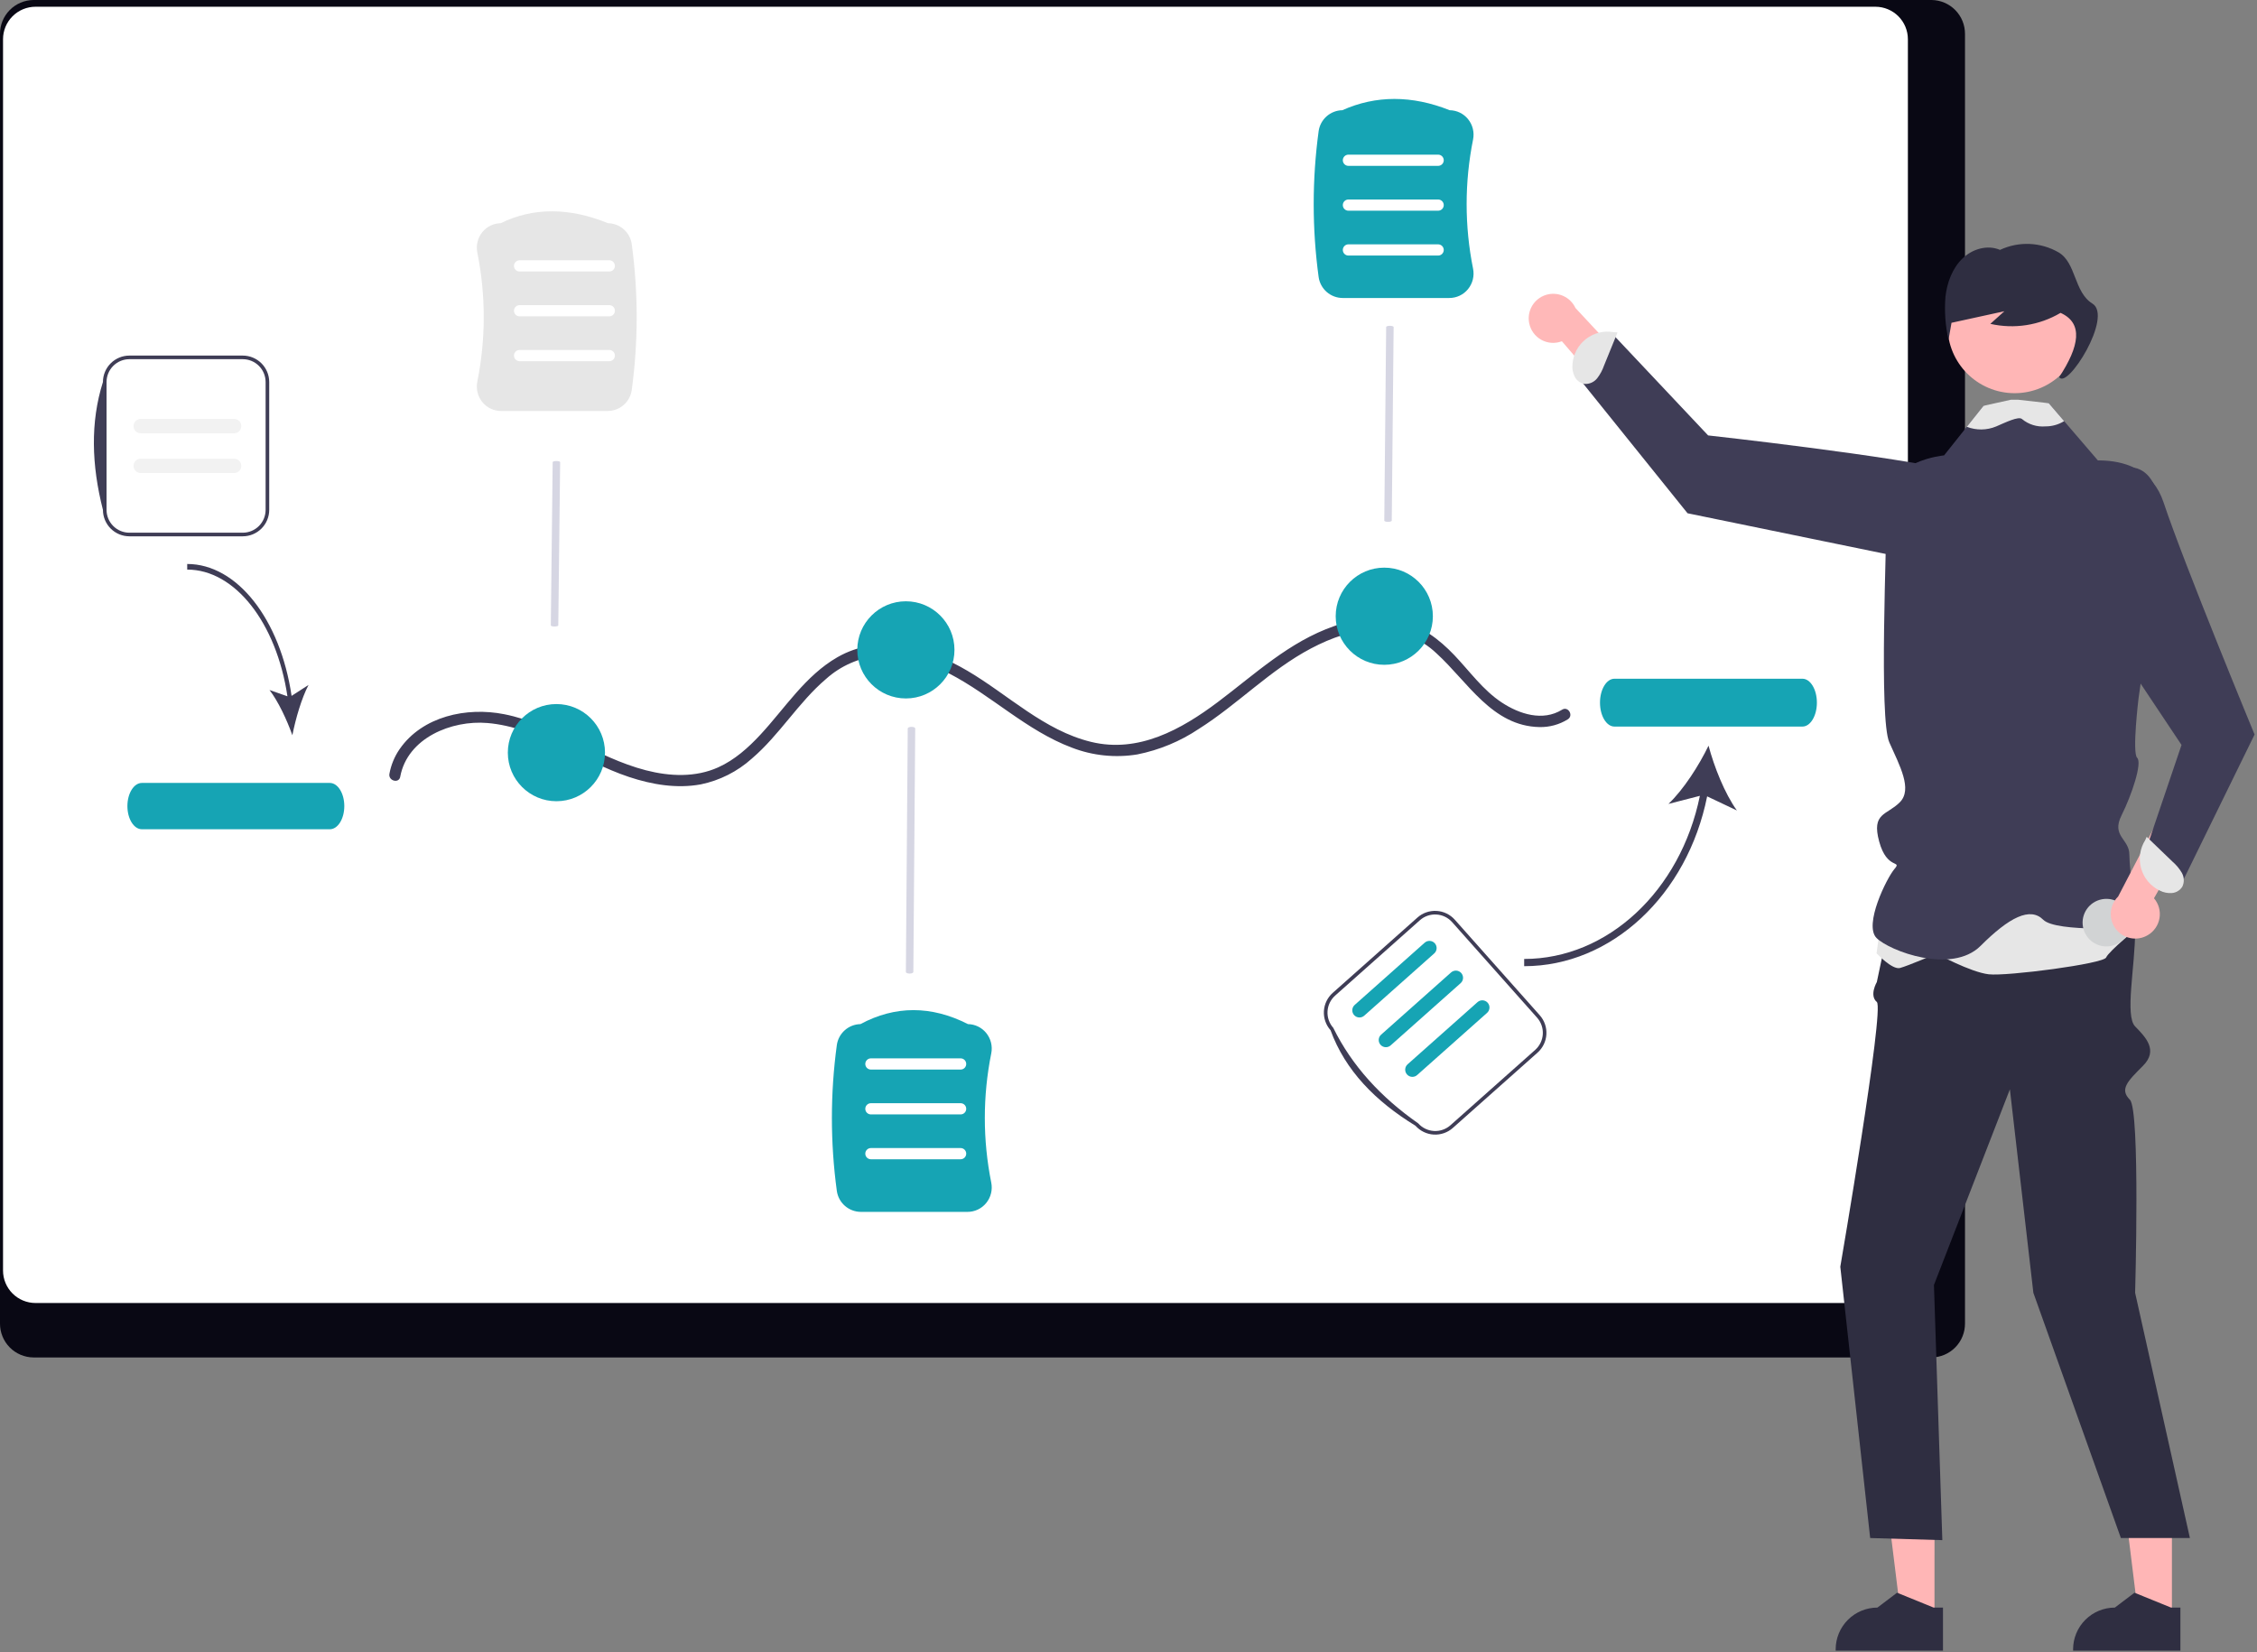 <svg xmlns="http://www.w3.org/2000/svg" width="657" height="481" viewBox="0 0 657 481" fill="none"><rect x="0" y="0" width="657" height="481" fill="#808080" stroke="none"/><g clip-path="url(#clip0_1210_4871)"><path d="M562.26 0H9.74C7.136 0.025 4.647 1.083 2.822 2.94C0.996 4.798 -0.019 7.303 0 9.908V385.289C-0.015 387.891 1.002 390.392 2.827 392.245C4.653 394.098 7.139 395.152 9.74 395.176H562.26C564.861 395.152 567.346 394.098 569.172 392.245C570.997 390.392 572.014 387.891 571.999 385.289V9.908C572.019 7.304 571.004 4.798 569.178 2.941C567.353 1.083 564.865 0.026 562.261 0H562.26Z" fill="#090814"></path><path d="M545.931 1.963H10.326C7.82 1.968 5.418 2.966 3.647 4.74C1.877 6.514 0.882 8.917 0.882 11.424V369.882C0.885 372.385 1.882 374.786 3.652 376.556C5.422 378.326 7.822 379.323 10.326 379.326H545.931C548.435 379.323 550.835 378.326 552.605 376.556C554.376 374.786 555.372 372.385 555.375 369.882V11.424C555.375 8.919 554.381 6.516 552.612 4.742C550.842 2.969 548.441 1.969 545.936 1.964L545.931 1.963Z" fill="white"></path><path d="M404.046 151.923H404.042C403.441 151.923 402.956 151.757 402.958 151.554L403.502 95.213C403.502 95.01 403.99 94.846 404.59 94.846H404.594C405.195 94.846 405.68 95.012 405.678 95.215L405.134 151.558C405.132 151.759 404.645 151.923 404.046 151.923Z" fill="#D6D6E3"></path><path d="M264.783 283.426H264.779C264.178 283.426 263.693 283.211 263.695 282.948L264.239 212.069C264.239 211.807 264.728 211.595 265.327 211.595H265.331C265.932 211.595 266.417 211.809 266.415 212.072L265.871 282.951C265.869 283.214 265.382 283.426 264.783 283.426Z" fill="#D6D6E3"></path><path d="M161.426 182.386H161.423C160.822 182.386 160.336 182.243 160.338 182.07L160.882 134.528C160.882 134.355 161.37 134.215 161.97 134.214H161.973C162.574 134.214 163.06 134.357 163.057 134.53L162.514 182.072C162.512 182.246 162.026 182.386 161.426 182.386Z" fill="#D6D6E3"></path><path d="M116.503 226.122C118.598 214.811 131.456 209.595 141.88 210.48C156.772 211.746 169.201 221.551 183.062 226.173C189.76 228.407 196.966 229.633 203.985 228.347C209.518 227.208 214.649 224.617 218.851 220.842C226.91 213.954 232.359 204.561 240.424 197.68C244.737 193.796 250.192 191.414 255.972 190.891C263.089 190.418 270.057 192.83 276.292 196.062C288.683 202.484 298.829 212.701 312.026 217.658C318.086 219.994 324.659 220.673 331.069 219.625C337.466 218.35 343.549 215.826 348.969 212.196C360.333 205.017 369.698 195.054 381.646 188.758C387.522 185.662 394.049 183.294 400.761 183.249C407.247 183.257 413.483 185.754 418.183 190.224C427.232 198.452 434.367 211.435 448.188 211.663C451.07 211.717 453.907 210.938 456.358 209.421C458.141 208.318 456.501 205.494 454.712 206.603C449.078 210.086 442.294 207.891 437.159 204.509C431.691 200.911 427.809 195.411 423.346 190.726C418.91 186.071 413.739 182.15 407.361 180.697C400.989 179.438 394.392 179.99 388.317 182.289C375.261 186.838 365.379 196.2 354.546 204.347C343.868 212.375 331.4 219.321 317.622 215.978C303.904 212.648 293.496 202.26 281.634 195.287C270.164 188.546 256.105 184.241 243.754 191.334C234.422 196.694 228.521 206.159 221.353 213.872C217.817 217.677 213.872 221.213 209.095 223.374C202.457 226.379 194.954 226.027 188.039 224.247C173.615 220.534 161.449 210.822 146.761 207.916C135.859 205.76 122.955 208.477 116.301 218.115C114.829 220.263 113.827 222.697 113.36 225.259C112.979 227.312 116.124 228.192 116.508 226.127L116.503 226.122Z" fill="#3F3D56"></path><path d="M161.97 233.249C169.781 233.249 176.113 226.917 176.113 219.105C176.113 211.294 169.781 204.962 161.97 204.962C154.158 204.962 147.826 211.294 147.826 219.105C147.826 226.917 154.158 233.249 161.97 233.249Z" fill="#16A4B4"></path><path d="M263.696 203.33C271.508 203.33 277.84 196.998 277.84 189.186C277.84 181.375 271.508 175.043 263.696 175.043C255.885 175.043 249.553 181.375 249.553 189.186C249.553 196.998 255.885 203.33 263.696 203.33Z" fill="#16A4B4"></path><path d="M402.957 193.537C410.768 193.537 417.101 187.205 417.101 179.394C417.101 171.582 410.768 165.25 402.957 165.25C395.146 165.25 388.813 171.582 388.813 179.394C388.813 187.205 395.146 193.537 402.957 193.537Z" fill="#16A4B4"></path><path d="M176.886 119.646H145.863C144.822 119.648 143.794 119.418 142.854 118.974C141.913 118.529 141.084 117.88 140.425 117.074C139.75 116.251 139.268 115.288 139.012 114.254C138.756 113.221 138.734 112.144 138.946 111.101C141.438 98.699 141.438 85.925 138.946 73.523C138.734 72.48 138.756 71.403 139.012 70.37C139.268 69.336 139.75 68.373 140.425 67.549C141.07 66.761 141.879 66.122 142.796 65.679C143.712 65.235 144.715 64.996 145.733 64.98C155.165 60.361 165.681 60.361 176.994 64.98C178.682 65.007 180.304 65.635 181.57 66.751C182.835 67.868 183.66 69.4 183.897 71.071C185.812 85.167 185.812 99.457 183.897 113.553C183.658 115.243 182.817 116.79 181.529 117.909C180.241 119.028 178.592 119.645 176.886 119.646Z" fill="#E6E6E6"></path><path d="M421.883 86.751H390.86C389.153 86.75 387.505 86.133 386.217 85.014C384.929 83.895 384.087 82.349 383.848 80.659C381.932 66.563 381.932 52.273 383.848 38.176C384.085 36.507 384.908 34.977 386.172 33.86C387.435 32.744 389.055 32.114 390.741 32.085C400.502 27.71 411.013 27.71 421.99 32.085C423.012 32.098 424.019 32.336 424.94 32.78C425.861 33.224 426.673 33.864 427.32 34.656C427.995 35.479 428.478 36.442 428.733 37.475C428.989 38.509 429.012 39.586 428.799 40.629C426.307 53.031 426.307 65.805 428.799 78.207C429.012 79.249 428.989 80.327 428.733 81.36C428.478 82.393 427.995 83.357 427.32 84.18C426.662 84.986 425.832 85.634 424.891 86.079C423.951 86.524 422.923 86.754 421.883 86.751Z" fill="#16A4B4"></path><path d="M418.634 48.285H392.519C392.086 48.285 391.671 48.113 391.365 47.806C391.059 47.5 390.887 47.085 390.887 46.653C390.887 46.22 391.059 45.805 391.365 45.498C391.671 45.192 392.086 45.02 392.519 45.02H418.634C419.066 45.02 419.481 45.192 419.788 45.498C420.094 45.805 420.266 46.22 420.266 46.653C420.266 47.085 420.094 47.5 419.788 47.806C419.481 48.113 419.066 48.285 418.634 48.285Z" fill="white"></path><path d="M418.634 61.34H392.519C392.086 61.34 391.671 61.168 391.365 60.862C391.059 60.556 390.887 60.141 390.887 59.708C390.887 59.275 391.059 58.86 391.365 58.554C391.671 58.248 392.086 58.076 392.519 58.076H418.634C419.066 58.076 419.481 58.248 419.788 58.554C420.094 58.86 420.266 59.275 420.266 59.708C420.266 60.141 420.094 60.556 419.788 60.862C419.481 61.168 419.066 61.34 418.634 61.34Z" fill="white"></path><path d="M418.634 74.397H392.519C392.086 74.397 391.671 74.225 391.365 73.919C391.059 73.613 390.887 73.198 390.887 72.765C390.887 72.332 391.059 71.917 391.365 71.611C391.671 71.305 392.086 71.133 392.519 71.133H418.634C419.066 71.133 419.481 71.305 419.788 71.611C420.094 71.917 420.266 72.332 420.266 72.765C420.266 73.198 420.094 73.613 419.788 73.919C419.481 74.225 419.066 74.397 418.634 74.397Z" fill="white"></path><path d="M177.361 79.037H151.246C150.813 79.037 150.398 78.865 150.092 78.558C149.786 78.252 149.614 77.837 149.614 77.404C149.614 76.972 149.786 76.556 150.092 76.251C150.398 75.944 150.813 75.772 151.246 75.772H177.361C177.794 75.772 178.209 75.944 178.515 76.251C178.821 76.556 178.993 76.972 178.993 77.404C178.993 77.837 178.821 78.252 178.515 78.558C178.209 78.865 177.794 79.037 177.361 79.037Z" fill="white"></path><path d="M177.361 92.092H151.246C150.813 92.092 150.398 91.92 150.092 91.614C149.786 91.308 149.614 90.893 149.614 90.46C149.614 90.027 149.786 89.612 150.092 89.306C150.398 89 150.813 88.828 151.246 88.828H177.361C177.794 88.828 178.209 89 178.515 89.306C178.821 89.612 178.993 90.027 178.993 90.46C178.993 90.893 178.821 91.308 178.515 91.614C178.209 91.92 177.794 92.092 177.361 92.092Z" fill="white"></path><path d="M177.361 105.148H151.246C150.813 105.148 150.398 104.976 150.092 104.67C149.786 104.364 149.614 103.949 149.614 103.516C149.614 103.083 149.786 102.668 150.092 102.362C150.398 102.056 150.813 101.884 151.246 101.884H177.361C177.794 101.884 178.209 102.056 178.515 102.362C178.821 102.668 178.993 103.083 178.993 103.516C178.993 103.949 178.821 104.364 178.515 104.67C178.209 104.976 177.794 105.148 177.361 105.148Z" fill="white"></path><path d="M281.633 352.799H250.61C248.903 352.798 247.255 352.181 245.967 351.062C244.679 349.943 243.837 348.396 243.598 346.707C241.682 332.611 241.682 318.321 243.598 304.225C243.834 302.56 244.654 301.032 245.912 299.916C247.171 298.8 248.785 298.168 250.466 298.133C260.568 292.708 271.096 292.706 281.763 298.133C282.78 298.15 283.782 298.389 284.698 298.832C285.614 299.276 286.422 299.914 287.067 300.703C287.741 301.526 288.224 302.489 288.48 303.522C288.736 304.556 288.758 305.633 288.545 306.676C286.053 319.078 286.053 331.853 288.545 344.255C288.758 345.298 288.736 346.375 288.48 347.409C288.224 348.442 287.741 349.405 287.067 350.228C286.408 351.033 285.579 351.682 284.639 352.126C283.699 352.571 282.672 352.801 281.633 352.799Z" fill="#16A4B4"></path><path d="M279.63 311.368H253.515C253.082 311.368 252.667 311.197 252.361 310.89C252.055 310.584 251.883 310.169 251.883 309.736C251.883 309.304 252.055 308.889 252.361 308.582C252.667 308.276 253.082 308.104 253.515 308.104H279.63C280.063 308.104 280.478 308.276 280.784 308.582C281.09 308.889 281.262 309.304 281.262 309.736C281.262 310.169 281.09 310.584 280.784 310.89C280.478 311.197 280.063 311.368 279.63 311.368Z" fill="white"></path><path d="M279.63 324.424H253.515C253.082 324.424 252.667 324.252 252.361 323.946C252.055 323.64 251.883 323.225 251.883 322.792C251.883 322.359 252.055 321.944 252.361 321.638C252.667 321.332 253.082 321.16 253.515 321.16H279.63C280.063 321.16 280.478 321.332 280.784 321.638C281.09 321.944 281.262 322.359 281.262 322.792C281.262 323.225 281.09 323.64 280.784 323.946C280.478 324.252 280.063 324.424 279.63 324.424Z" fill="white"></path><path d="M279.63 337.48H253.515C253.082 337.48 252.667 337.308 252.361 337.002C252.055 336.696 251.883 336.281 251.883 335.848C251.883 335.415 252.055 335 252.361 334.694C252.667 334.388 253.082 334.216 253.515 334.216H279.63C280.063 334.216 280.478 334.388 280.784 334.694C281.09 335 281.262 335.415 281.262 335.848C281.262 336.281 281.09 336.696 280.784 337.002C280.478 337.308 280.063 337.48 279.63 337.48Z" fill="white"></path><path d="M496.94 231.836L505.597 235.939C502.045 230.982 498.984 223.239 497.345 217.079C494.571 222.818 490.098 229.84 485.671 234.036L494.824 231.681C489.184 259.324 467.97 279.168 443.677 279.168V281.273C469.055 281.27 491.181 260.594 496.94 231.836Z" fill="#3F3D56"></path><path d="M469.957 197.588H524.677C526.998 197.588 528.887 200.712 528.887 204.552C528.887 208.392 526.998 211.517 524.677 211.517H469.957C467.636 211.517 465.748 208.392 465.748 204.552C465.748 200.712 467.636 197.588 469.957 197.588Z" fill="#16A4B4"></path><path d="M447.581 306.43L422.915 328.361C421.387 329.716 419.384 330.411 417.345 330.291C415.306 330.172 413.398 329.248 412.039 327.723C401.788 319.582 393.379 310.409 387.312 299.915C385.956 298.387 385.262 296.384 385.381 294.345C385.501 292.306 386.424 290.398 387.949 289.039L412.613 267.109C414.14 265.753 416.143 265.059 418.182 265.178C420.221 265.298 422.129 266.221 423.488 267.746L448.215 295.555C449.571 297.082 450.265 299.085 450.146 301.124C450.026 303.163 449.103 305.071 447.578 306.43H447.581Z" fill="white"></path><path d="M447.581 306.43L422.915 328.361C421.387 329.716 419.384 330.411 417.345 330.291C415.306 330.172 413.398 329.248 412.039 327.723C400.344 320.563 391.582 311.611 387.312 299.915C385.956 298.387 385.262 296.384 385.381 294.345C385.501 292.306 386.424 290.398 387.949 289.039L412.613 267.109C414.14 265.753 416.143 265.059 418.182 265.178C420.221 265.298 422.129 266.221 423.488 267.746L448.215 295.555C449.571 297.082 450.265 299.085 450.146 301.124C450.026 303.163 449.103 305.071 447.578 306.43H447.581ZM388.654 289.831C387.337 291.003 386.539 292.651 386.436 294.411C386.333 296.171 386.932 297.9 388.103 299.219C393.573 310.314 402.006 319.458 412.831 327.027C414.003 328.344 415.651 329.141 417.411 329.245C419.171 329.348 420.9 328.748 422.218 327.577L446.883 305.644C448.2 304.471 448.997 302.824 449.101 301.064C449.204 299.303 448.604 297.574 447.433 296.256L422.706 268.447C421.533 267.13 419.886 266.333 418.126 266.229C416.366 266.126 414.636 266.726 413.318 267.896L388.654 289.831Z" fill="#3F3D56"></path><path d="M425.16 286.236L404.84 304.307C404.636 304.494 404.396 304.639 404.135 304.734C403.874 304.828 403.597 304.869 403.319 304.855C403.042 304.841 402.77 304.772 402.52 304.652C402.27 304.532 402.046 304.363 401.862 304.156C401.677 303.948 401.536 303.706 401.446 303.444C401.356 303.181 401.319 302.903 401.338 302.626C401.356 302.349 401.43 302.079 401.554 301.83C401.678 301.582 401.85 301.361 402.061 301.18L422.38 283.11C422.585 282.922 422.824 282.777 423.085 282.683C423.347 282.589 423.624 282.547 423.901 282.561C424.178 282.575 424.45 282.644 424.7 282.764C424.95 282.885 425.174 283.053 425.359 283.261C425.543 283.468 425.684 283.71 425.774 283.973C425.864 284.235 425.901 284.513 425.883 284.79C425.864 285.067 425.791 285.338 425.667 285.586C425.542 285.834 425.37 286.055 425.16 286.236Z" fill="#16A4B4"></path><path d="M432.854 294.885L412.534 312.955C412.329 313.139 412.09 313.282 411.83 313.373C411.57 313.465 411.294 313.504 411.019 313.489C410.743 313.473 410.474 313.404 410.225 313.284C409.977 313.164 409.755 312.996 409.572 312.79C409.388 312.584 409.248 312.344 409.158 312.083C409.068 311.822 409.03 311.547 409.047 311.271C409.064 310.996 409.135 310.727 409.256 310.479C409.378 310.232 409.547 310.01 409.754 309.828L430.074 291.758C430.278 291.571 430.518 291.425 430.779 291.331C431.04 291.237 431.317 291.196 431.595 291.21C431.872 291.224 432.143 291.293 432.394 291.413C432.644 291.533 432.868 291.702 433.052 291.909C433.237 292.117 433.378 292.359 433.468 292.621C433.558 292.884 433.595 293.162 433.576 293.439C433.558 293.716 433.484 293.986 433.36 294.234C433.236 294.483 433.064 294.704 432.853 294.885H432.854Z" fill="#16A4B4"></path><path d="M417.467 277.584L397.148 295.654C396.943 295.842 396.704 295.987 396.442 296.081C396.181 296.176 395.904 296.217 395.627 296.203C395.35 296.189 395.078 296.12 394.828 296C394.577 295.88 394.354 295.711 394.169 295.503C393.985 295.296 393.843 295.054 393.753 294.791C393.664 294.529 393.627 294.251 393.645 293.974C393.664 293.697 393.737 293.426 393.861 293.178C393.985 292.93 394.158 292.709 394.368 292.528L414.688 274.458C414.892 274.27 415.132 274.125 415.393 274.03C415.654 273.936 415.931 273.895 416.209 273.909C416.486 273.923 416.758 273.992 417.008 274.112C417.258 274.232 417.482 274.401 417.666 274.608C417.851 274.816 417.992 275.058 418.082 275.32C418.172 275.583 418.209 275.861 418.19 276.138C418.172 276.415 418.098 276.685 417.974 276.934C417.85 277.182 417.678 277.403 417.467 277.584Z" fill="#16A4B4"></path><path d="M84.876 202.583L89.816 199.396C87.79 203.247 86.043 209.261 85.109 214.047C83.526 209.589 80.975 204.134 78.449 200.875L83.672 202.705C80.453 181.232 68.353 165.816 54.495 165.816V164.182C68.969 164.182 81.591 180.243 84.876 202.583Z" fill="#3F3D56"></path><path d="M41.296 241.408H96.016C98.337 241.408 100.225 238.384 100.225 234.667C100.225 230.95 98.337 227.926 96.016 227.926H41.296C38.975 227.926 37.087 230.95 37.087 234.667C37.087 238.384 38.974 241.408 41.296 241.408Z" fill="#16A4B4"></path><path d="M37.665 156.13H70.668C72.71 156.127 74.668 155.315 76.112 153.871C77.556 152.427 78.368 150.47 78.37 148.428V111.216C78.368 109.174 77.556 107.216 76.112 105.772C74.668 104.328 72.71 103.516 70.668 103.514H37.665C35.623 103.517 33.666 104.329 32.222 105.773C30.779 107.217 29.967 109.174 29.965 111.216V148.428C29.967 150.47 30.779 152.427 32.223 153.871C33.666 155.315 35.623 156.127 37.665 156.13Z" fill="white"></path><path d="M37.665 156.13H70.668C72.71 156.127 74.668 155.315 76.111 153.871C77.555 152.427 78.367 150.47 78.37 148.428V111.216C78.367 109.174 77.555 107.216 76.111 105.772C74.667 104.328 72.71 103.516 70.668 103.514H37.665C35.623 103.516 33.666 104.328 32.222 105.772C30.778 107.216 29.966 109.173 29.963 111.215C26.265 122.923 26.641 135.398 29.963 148.428C29.966 150.47 30.778 152.427 32.221 153.871C33.665 155.315 35.623 156.127 37.665 156.13ZM70.668 104.566C72.431 104.567 74.122 105.268 75.369 106.515C76.616 107.762 77.317 109.453 77.318 111.216V148.428C77.317 150.192 76.616 151.882 75.369 153.129C74.122 154.376 72.431 155.077 70.668 155.078H37.665C35.901 155.077 34.211 154.376 32.964 153.129C31.717 151.882 31.016 150.192 31.015 148.428V111.216C31.016 109.453 31.717 107.762 32.964 106.515C34.211 105.268 35.901 104.567 37.665 104.566H70.668Z" fill="#3F3D56"></path><path d="M40.997 126.138H68.19C68.738 126.128 69.26 125.903 69.644 125.512C70.028 125.121 70.243 124.594 70.243 124.046C70.243 123.498 70.028 122.972 69.644 122.581C69.26 122.189 68.738 121.965 68.19 121.954H40.997C40.719 121.949 40.443 122 40.184 122.102C39.926 122.205 39.691 122.358 39.493 122.553C39.294 122.748 39.137 122.98 39.029 123.237C38.922 123.493 38.866 123.768 38.866 124.046C38.866 124.324 38.922 124.599 39.029 124.856C39.137 125.112 39.294 125.344 39.493 125.539C39.691 125.734 39.926 125.887 40.184 125.99C40.443 126.093 40.719 126.143 40.997 126.138Z" fill="#F2F2F2"></path><path d="M40.997 137.714H68.19C68.738 137.704 69.26 137.479 69.644 137.088C70.028 136.697 70.243 136.17 70.243 135.622C70.243 135.074 70.028 134.548 69.644 134.157C69.26 133.766 68.738 133.541 68.19 133.531H40.997C40.719 133.525 40.443 133.576 40.184 133.679C39.926 133.781 39.691 133.935 39.493 134.129C39.294 134.324 39.137 134.556 39.029 134.813C38.922 135.069 38.866 135.344 38.866 135.622C38.866 135.9 38.922 136.176 39.029 136.432C39.137 136.688 39.294 136.921 39.493 137.115C39.691 137.31 39.926 137.463 40.184 137.566C40.443 137.669 40.719 137.719 40.997 137.714Z" fill="#F2F2F2"></path><path d="M445.138 94.063C445.335 95.082 445.752 96.045 446.362 96.885C446.971 97.725 447.757 98.421 448.664 98.925C449.571 99.428 450.578 99.727 451.613 99.799C452.648 99.871 453.686 99.716 454.655 99.343L483.93 133.399L487.636 120.827L458.613 89.669C457.879 88.084 456.59 86.822 454.988 86.124C453.387 85.426 451.585 85.339 449.924 85.881C448.263 86.422 446.858 87.555 445.976 89.062C445.094 90.57 444.796 92.35 445.138 94.063Z" fill="#FFB8B8"></path><path d="M563.123 471.156H553.435L548.826 433.787H563.125L563.123 471.156Z" fill="#FFB6B6"></path><path d="M562.864 467.992L552.52 463.785L552.224 463.663L546.513 467.992C543.288 467.993 540.196 469.274 537.915 471.554C535.635 473.834 534.354 476.927 534.354 480.151V480.546H565.591V467.992H562.864Z" fill="#2F2E41"></path><path d="M632.234 471.156H622.547L617.938 433.787H632.236L632.234 471.156Z" fill="#FFB6B6"></path><path d="M631.976 467.992L621.632 463.785L621.336 463.663L615.625 467.992C612.4 467.993 609.308 469.274 607.028 471.554C604.748 473.834 603.466 476.927 603.466 480.151V480.546H634.703V467.992H631.976Z" fill="#2F2E41"></path><path d="M609.37 248.006C609.37 248.006 621.522 260.648 621.522 271.035C621.522 281.423 618.484 295.685 621.522 298.807C624.56 301.928 628.357 305.726 623.8 310.283C619.243 314.839 616.965 317.118 620.003 320.156C623.041 323.194 621.522 376.357 621.522 376.357L637.471 447.747H617.377L591.902 376.357L585.067 317.118L562.961 374.078L565.402 448.36L544.396 447.747L535.701 368.762C535.701 368.762 548.612 293.628 546.334 291.702C544.055 289.777 546.334 285.89 546.334 285.89L552.41 257.119L609.37 248.006Z" fill="#2F2E41"></path><path d="M585.578 158.373C585.578 158.373 589.71 142.092 570.675 137.423C551.639 132.755 497.225 126.758 497.225 126.758L469.726 97.578L460.408 111.11L491.235 149.418L564.278 164.422L585.578 158.373Z" fill="#3F3D56"></path><path d="M464.937 110.113C465.79 109.006 466.459 107.769 466.915 106.448L470.859 96.757L469.835 96.715C468.418 96.448 466.961 96.484 465.56 96.82C464.158 97.156 462.843 97.784 461.701 98.663C460.559 99.543 459.616 100.654 458.933 101.923C458.25 103.193 457.844 104.592 457.74 106.03C457.611 107.274 457.834 108.528 458.384 109.651C458.664 110.208 459.073 110.69 459.575 111.058C460.078 111.427 460.66 111.671 461.275 111.771C461.974 111.809 462.671 111.677 463.308 111.389C463.945 111.1 464.504 110.663 464.937 110.113Z" fill="#E6E6E6"></path><path d="M548.531 261L546.253 277.516C546.253 277.516 550.81 282.41 553.088 281.798C555.367 281.187 563.721 277.626 563.721 277.626C563.721 277.626 573.594 283.022 578.91 283.633C584.227 284.245 612.327 280.575 613.087 278.74C613.846 276.905 622.673 269.721 622.673 269.721L619.162 248.766L548.531 261Z" fill="#E6E6E6"></path><path d="M622.527 203.22C622.527 203.22 620.598 219.146 622.117 220.612C623.636 222.07 620.598 231.298 617.56 237.374C614.522 243.449 619.839 244.209 619.839 248.766C619.839 253.323 622.117 270.031 622.117 270.031C622.117 270.031 598.573 271.55 594.776 267.753C590.979 263.955 584.903 266.993 576.549 275.347C568.194 283.701 550.051 276.866 546.253 273.069C542.456 269.271 549.207 255.601 551.486 252.95C553.764 250.3 549.291 253.368 547.013 244.968C544.734 236.569 549.207 237.374 553.005 233.576C556.802 229.779 553.005 222.944 549.967 216.108C546.929 209.273 549.207 158.388 549.207 146.237C549.207 134.085 565.916 132.566 565.916 132.566L572.531 124.25L577.391 118.136L586.915 117.757L587.166 117.749L596.378 117.377L600.852 122.587L610.725 134.085L622.117 136.364C631.231 139.402 628.952 158.388 628.952 158.388L622.527 203.22Z" fill="#3F3D56"></path><path d="M586.445 114.462C597.227 114.462 605.968 105.721 605.968 94.939C605.968 84.157 597.227 75.417 586.445 75.417C575.663 75.417 566.923 84.157 566.923 94.939C566.923 105.721 575.663 114.462 586.445 114.462Z" fill="#FFB6B6"></path><path d="M609.081 88.372C603.711 85.079 604.4 76.469 599.226 73.462C596.654 71.98 593.763 71.141 590.797 71.016C587.832 70.892 584.88 71.485 582.193 72.747C578.549 71.188 574.184 72.432 571.268 75.247C568.353 78.062 566.775 82.216 566.31 86.392C565.974 90.589 566.275 94.812 567.204 98.918C567.493 97.268 567.783 95.618 568.072 93.969L583.463 90.605C582.1 91.829 580.738 93.053 579.375 94.277C586.345 95.864 593.659 94.72 599.812 91.081C606.512 94.085 605.297 100.83 599.416 109.782C601.695 113.58 615.199 92.125 609.081 88.372Z" fill="#2F2E41"></path><path d="M600.851 122.587C600.807 122.622 600.762 122.655 600.714 122.686C599.105 123.645 597.264 124.144 595.39 124.129C592.939 124.333 590.504 123.57 588.608 122.002C587.613 121.06 583.657 123.05 581.059 124.152C578.335 125.281 575.28 125.316 572.53 124.25L577.391 118.137L585.402 116.36H587.402L596.378 117.377L600.851 122.587Z" fill="#E6E6E6"></path><path d="M614.408 275.4C618.167 274.706 620.653 271.097 619.959 267.338C619.266 263.579 615.656 261.093 611.897 261.787C608.138 262.48 605.653 266.089 606.346 269.848C607.04 273.608 610.649 276.093 614.408 275.4Z" fill="#D1D3D4"></path><path d="M625.219 272.23C626.113 271.704 626.881 270.988 627.469 270.133C628.057 269.279 628.45 268.305 628.622 267.282C628.793 266.258 628.737 265.21 628.459 264.21C628.181 263.21 627.687 262.284 627.012 261.496L649.318 222.518L636.23 223.229L616.572 261C615.323 262.222 614.566 263.859 614.443 265.602C614.321 267.344 614.842 269.071 615.908 270.456C616.973 271.84 618.51 272.785 620.226 273.112C621.942 273.439 623.718 273.125 625.219 272.23Z" fill="#FFB8B8"></path><path d="M600.095 135.604C600.095 135.604 623.719 128.01 629.795 146.237C635.871 164.464 656.296 213.83 656.296 213.83L634.352 258.639L624.479 248.006L635.03 216.868L604.652 171.3L600.095 135.604Z" fill="#3F3D56"></path><path d="M635.105 254.063C634.394 252.859 633.492 251.78 632.434 250.866L624.896 243.611L624.477 244.546C623.704 245.763 623.197 247.13 622.99 248.556C622.782 249.982 622.878 251.437 623.271 252.823C623.665 254.21 624.347 255.498 625.273 256.602C626.199 257.707 627.348 258.604 628.645 259.233C629.752 259.814 631 260.072 632.247 259.977C632.868 259.923 633.467 259.723 633.995 259.393C634.524 259.063 634.967 258.612 635.288 258.078C635.581 257.443 635.718 256.747 635.686 256.048C635.654 255.349 635.455 254.668 635.105 254.063Z" fill="#E6E6E6"></path></g><defs><clipPath id="clip0_1210_4871"><rect width="657" height="481" fill="white"></rect></clipPath></defs></svg>